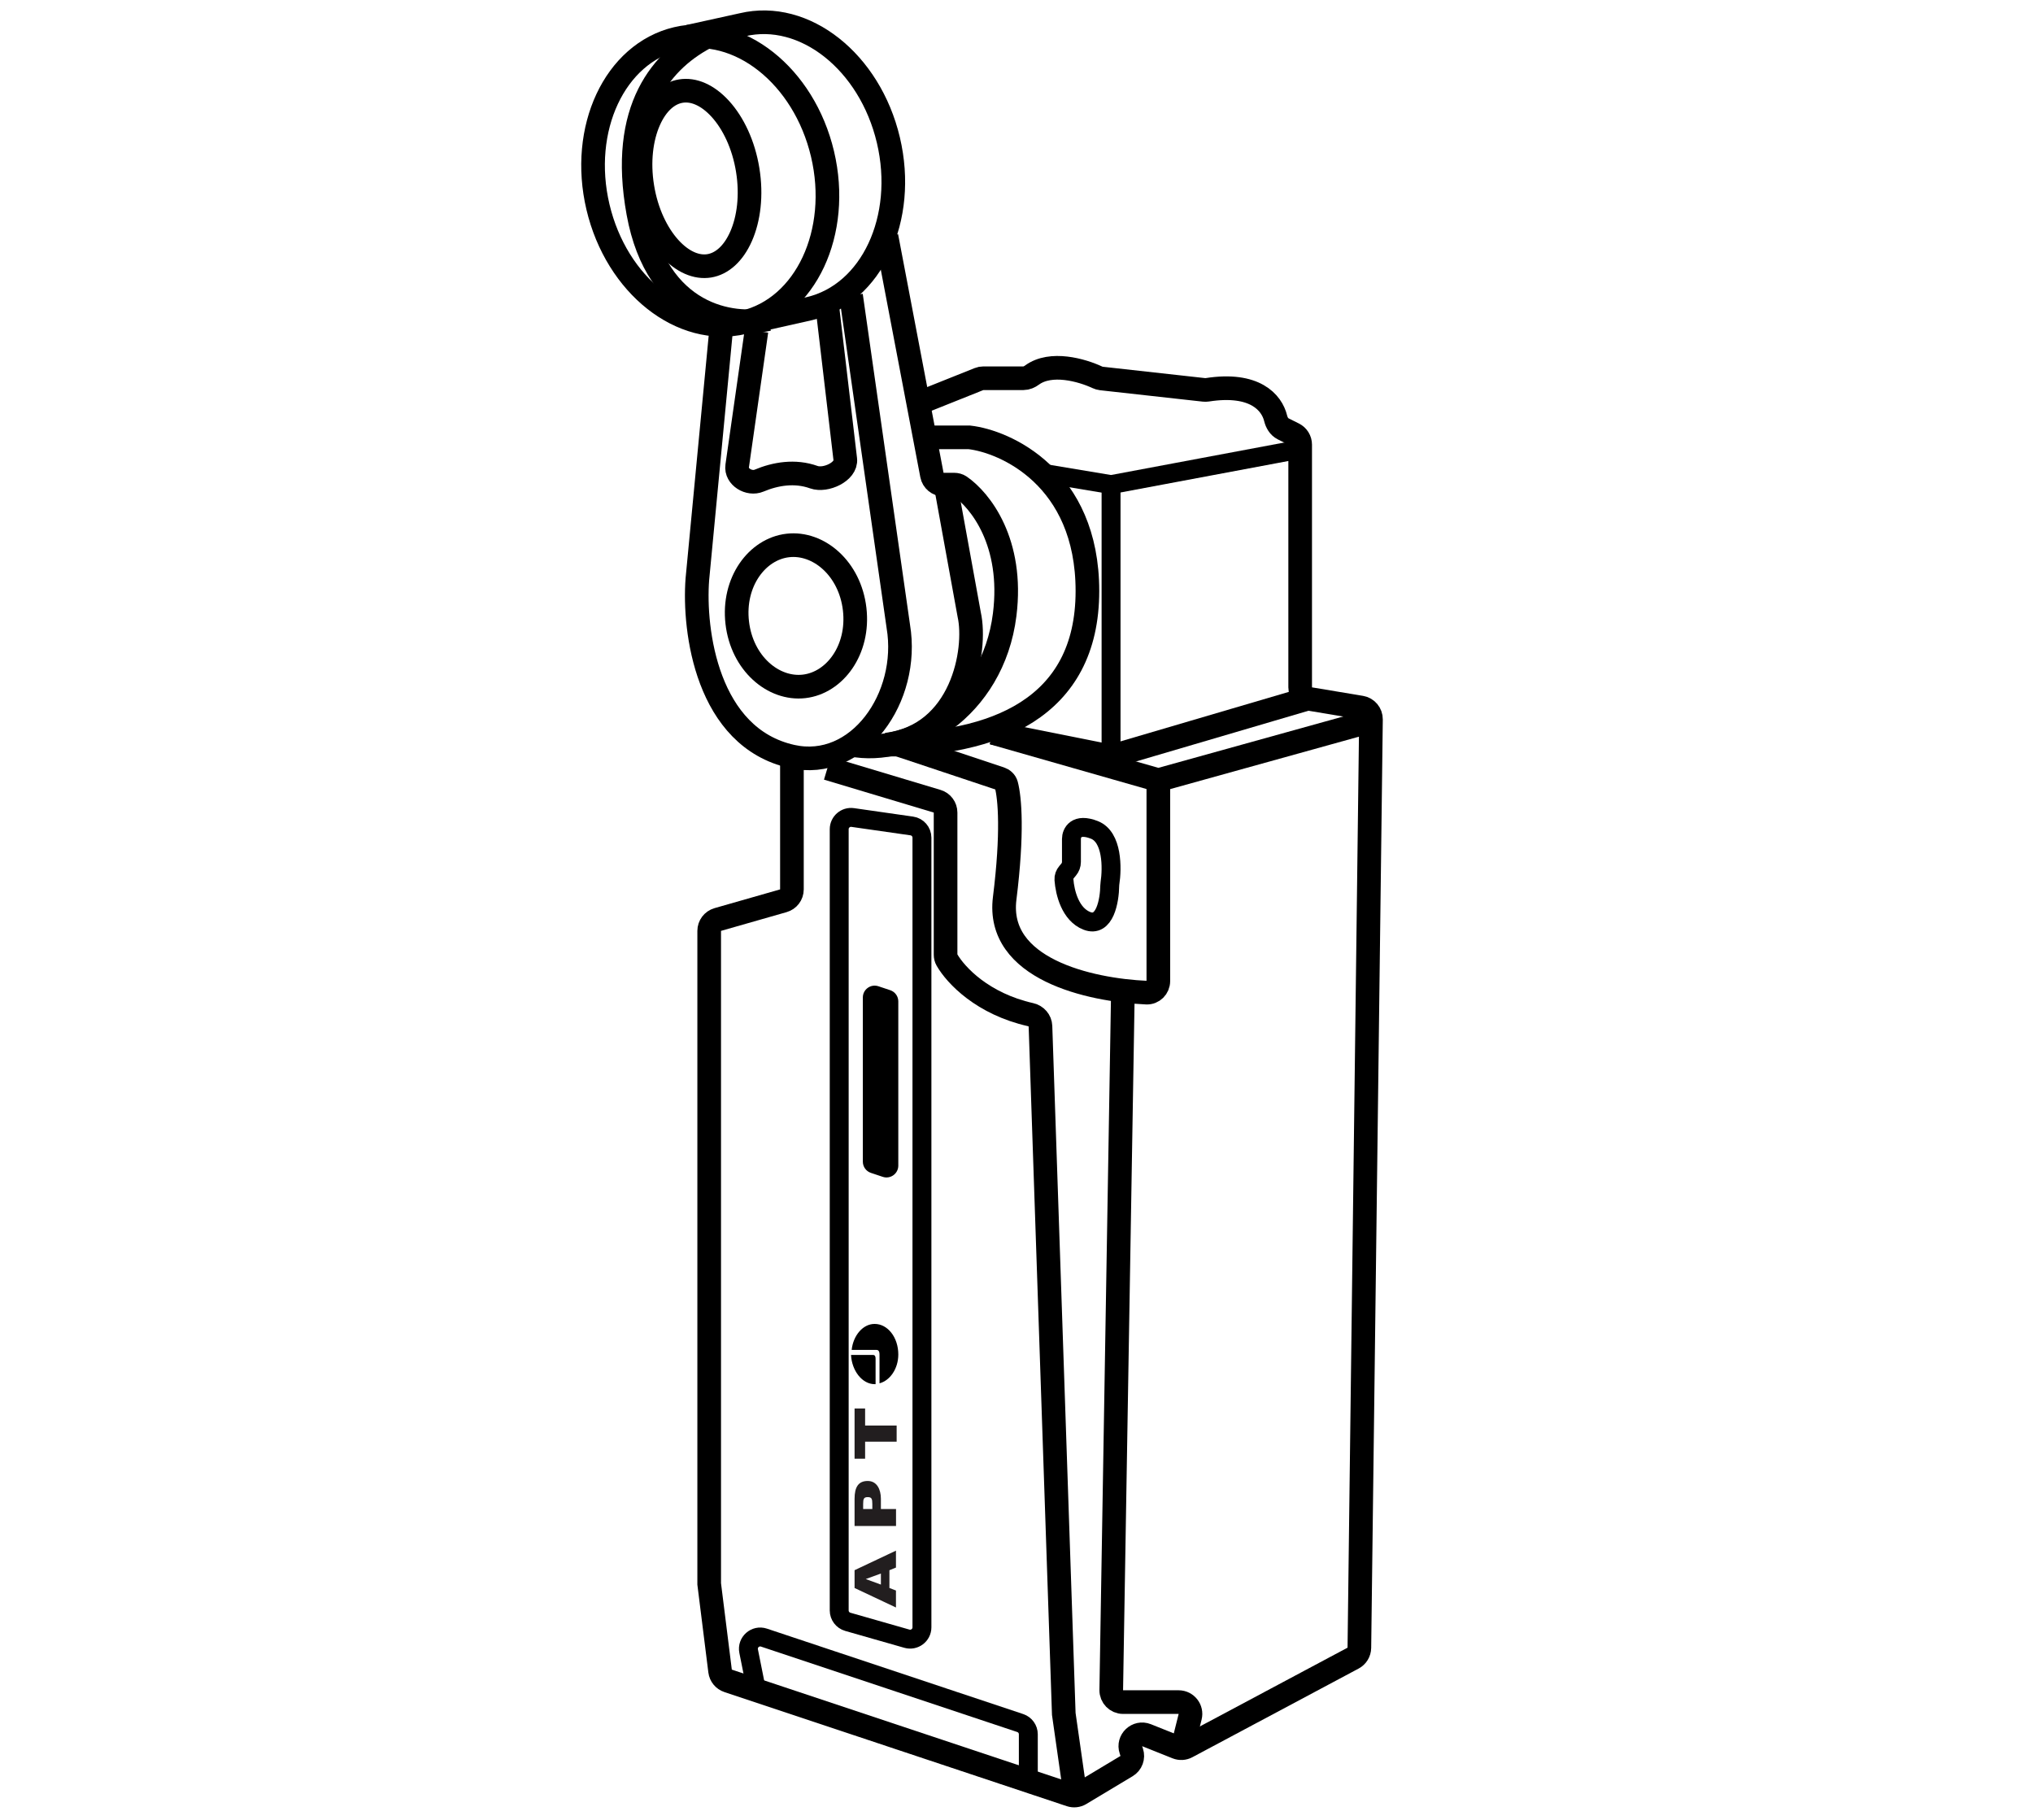 <svg width="86" height="77" viewBox="0 0 86 77" fill="none" xmlns="http://www.w3.org/2000/svg">
<g clip-path="url(#clip0_1518_12870)">
<path d="M55 19L47.087 20.484C47.029 20.494 46.97 20.495 46.913 20.485L44 20" stroke="black" stroke-width="0.8"/>
<path d="M47 20.5V32" stroke="black" stroke-width="0.8"/>
<path d="M46.297 35.106C45.519 34.798 45.324 35.234 45.324 35.49V36.461C45.324 36.579 45.282 36.693 45.206 36.783L45.118 36.889C45.042 36.979 44.998 37.093 45.007 37.21C45.048 37.767 45.277 38.676 45.973 38.951C46.734 39.252 46.937 38.104 46.945 37.454C46.945 37.426 46.947 37.399 46.952 37.372C47.054 36.716 47.059 35.407 46.297 35.106Z" stroke="black" stroke-width="0.8"/>
<path d="M35 32.5L39.644 33.893C39.855 33.956 40 34.151 40 34.372V40.382C40 40.46 40.017 40.536 40.056 40.603C40.436 41.262 41.569 42.463 43.598 42.921C43.83 42.974 44.006 43.171 44.014 43.409L45 72.5L45.5 76" stroke="black"/>
<path d="M47.5 42L47.008 71.492C47.004 71.771 47.229 72 47.508 72H49.86C50.185 72 50.424 72.306 50.345 72.621L50 74" stroke="black"/>
<path d="M42 31L46.879 31.976C46.959 31.992 47.041 31.988 47.118 31.965L55.5 29.5" stroke="black"/>
<path d="M58 30.5L49.136 32.962C49.047 32.987 48.953 32.987 48.864 32.961L42 31" stroke="black"/>
<path d="M32 14L31.184 19.713C31.119 20.166 31.688 20.509 32.11 20.331C32.796 20.042 33.626 19.897 34.428 20.185C34.923 20.362 35.818 19.952 35.757 19.43L35 13" stroke="black"/>
<path d="M40 20.5L41 26C41.333 27.5 40.7 31.1 37.5 31.5" stroke="black"/>
<path d="M30.5 14L29.5 24.5C29.334 26.667 29.9 31.2 33.5 32C36.302 32.623 38.501 29.5 38.001 26.5L36.001 12.5" stroke="black"/>
<path d="M37.5 10L39.423 20.094C39.468 20.329 39.674 20.5 39.914 20.5H40.361C40.452 20.5 40.541 20.523 40.616 20.575C41.469 21.163 42.882 22.943 42.5 26C42 30 38.5 32 36 31.5" stroke="black"/>
<path d="M39.5 18.5H41C42.5 18.667 46 20.183 46 25C46 30 42 31.5 37.5 31.5" stroke="black"/>
<path d="M30 1.5C28 2.5 26.2 4.6 27 9C27.8 13.4 31 13.833 32.5 13.5" stroke="black"/>
<ellipse cx="30.045" cy="7.636" rx="4.88" ry="6.164" transform="rotate(-13.307 30.045 7.636)" stroke="black"/>
<path d="M29.139 1.546L31.407 1.047C34.032 0.426 36.796 2.611 37.58 5.927C38.364 9.242 36.872 12.433 34.247 13.054L31.407 13.691" stroke="black"/>
<path d="M31.629 7.188C31.804 8.263 31.674 9.26 31.349 9.998C31.022 10.74 30.531 11.159 30.002 11.245C29.473 11.331 28.874 11.089 28.328 10.488C27.787 9.891 27.348 8.987 27.174 7.911C26.999 6.835 27.129 5.838 27.454 5.101C27.781 4.358 28.272 3.939 28.802 3.853C29.331 3.767 29.929 4.009 30.475 4.61C31.016 5.207 31.455 6.112 31.629 7.188Z" stroke="black"/>
<path d="M36.154 25.766C36.353 27.486 35.319 28.883 34.016 29.034C32.714 29.185 31.387 28.063 31.187 26.342C30.988 24.622 32.022 23.225 33.325 23.074C34.627 22.923 35.954 24.046 36.154 25.766Z" stroke="black"/>
<path d="M33.5 32V37.623C33.5 37.846 33.352 38.042 33.137 38.103L30.363 38.896C30.148 38.958 30 39.154 30 39.377V67L30.461 70.687C30.485 70.878 30.616 71.039 30.799 71.1L45.282 75.927C45.42 75.973 45.572 75.957 45.697 75.882L47.656 74.706C47.857 74.586 47.947 74.342 47.873 74.119L47.841 74.022C47.706 73.619 48.106 73.242 48.501 73.4L49.784 73.913C49.921 73.968 50.075 73.96 50.205 73.89L57.239 70.139C57.4 70.053 57.501 69.886 57.504 69.704L57.995 30.429C57.998 30.182 57.82 29.97 57.577 29.929L55.418 29.569C55.177 29.529 55 29.321 55 29.076V18.809C55 18.619 54.893 18.446 54.724 18.362L54.276 18.138C54.107 18.053 54.007 17.878 53.962 17.694C53.8 17.029 53.082 16.175 51.07 16.489C51.024 16.496 50.977 16.497 50.931 16.492L46.589 16.01C46.53 16.003 46.474 15.986 46.42 15.961C45.763 15.654 44.453 15.282 43.657 15.865C43.55 15.944 43.425 16 43.293 16L41.596 16C41.533 16 41.47 16.012 41.411 16.036L39 17" stroke="black"/>
<path d="M49 33V41.5C49 41.776 48.777 42.001 48.501 41.989C46.075 41.882 42.127 40.985 42.5 38C42.847 35.225 42.718 33.754 42.569 33.194C42.535 33.066 42.43 32.976 42.304 32.934L38 31.5" stroke="black"/>
<path d="M35.5 68.123V35.077C35.5 34.772 35.77 34.538 36.071 34.581L38.571 34.939C38.817 34.974 39 35.185 39 35.434V68.837C39 69.169 38.682 69.409 38.363 69.318L35.863 68.604C35.648 68.542 35.5 68.346 35.5 68.123Z" stroke="black" stroke-width="0.8"/>
<path d="M32 71.5L31.669 69.845C31.594 69.468 31.953 69.151 32.317 69.272L43.158 72.886C43.362 72.954 43.5 73.145 43.5 73.36V75" stroke="black" stroke-width="0.8"/>
<path d="M36.5 49.14V42.194C36.5 41.852 36.834 41.611 37.158 41.719L37.658 41.886C37.862 41.954 38 42.145 38 42.36V49.306C38 49.648 37.666 49.889 37.342 49.781L36.842 49.614C36.638 49.546 36.5 49.355 36.5 49.14Z" fill="black"/>
<g clip-path="url(#clip1_1518_12870)">
<path fill-rule="evenodd" clip-rule="evenodd" d="M37.904 64.551H36.15V63.4C36.15 62.898 36.316 62.646 36.707 62.646C37.096 62.646 37.264 63.005 37.264 63.4V63.832H37.904V64.551ZM36.901 63.832V63.617C36.901 63.403 36.873 63.329 36.707 63.329C36.541 63.329 36.513 63.403 36.513 63.617V63.832H36.901Z" fill="#221E1F"/>
<path fill-rule="evenodd" clip-rule="evenodd" d="M37.904 68L36.15 67.173V66.42L37.901 65.593V66.309L37.624 66.422V67.173L37.901 67.28V68M37.264 67.029V66.561L36.624 66.795L37.264 67.029Z" fill="#221E1F"/>
<path fill-rule="evenodd" clip-rule="evenodd" d="M37.93 60.984H36.596V61.704H36.15V59.581H36.596V60.301H37.93V60.984Z" fill="#221E1F"/>
<path fill-rule="evenodd" clip-rule="evenodd" d="M36.91 57.315H36C36.035 57.99 36.476 58.551 37 58.551C37.022 58.551 37.026 58.551 37.039 58.551V57.479C37.039 57.315 36.967 57.315 36.91 57.315ZM36.028 57.101H37.055C37.111 57.101 37.205 57.101 37.205 57.295V58.515C37.644 58.402 38 57.902 38 57.295C38 56.576 37.555 56.003 37 56.003C36.502 56 36.09 56.497 36.028 57.101Z" fill="black"/>
</g>
</g>
<defs>
<clipPath id="clip0_1518_12870">
<rect width="86" height="77" fill="white"/>
</clipPath>
<clipPath id="clip1_1518_12870">
<rect width="12" height="2" fill="white" transform="matrix(0 -1 1 0 36 68)"/>
</clipPath>
</defs>
</svg>
